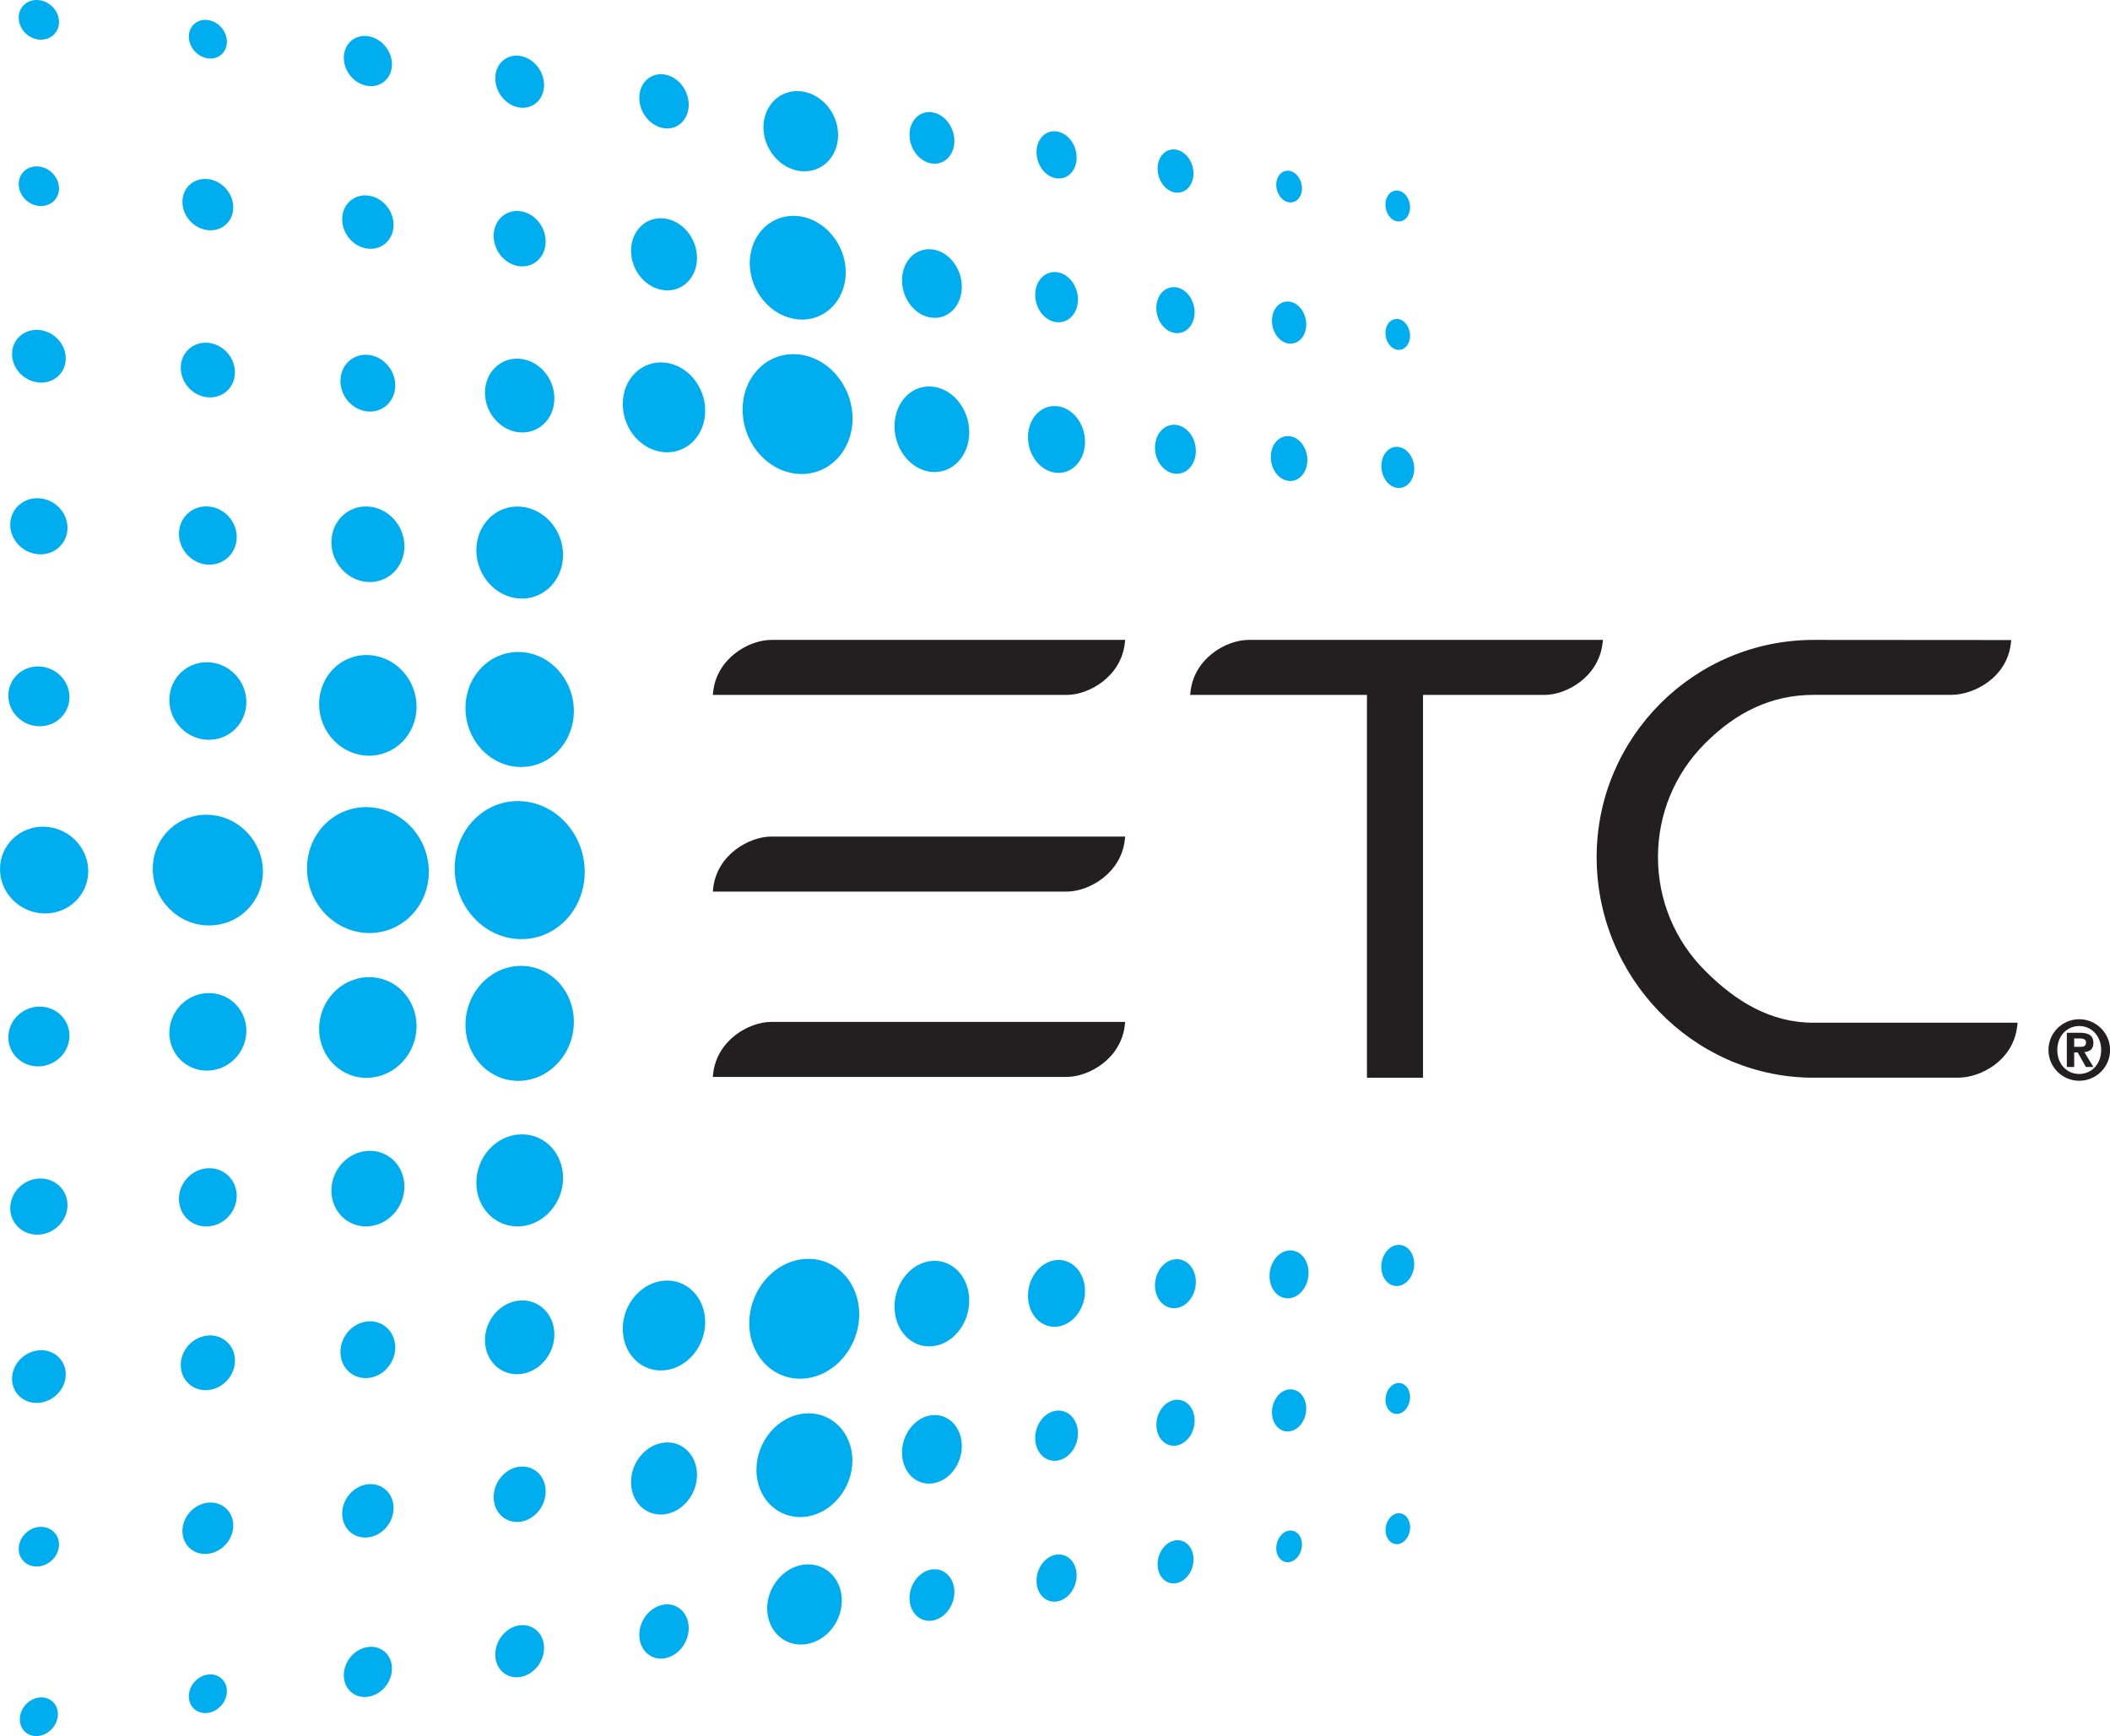 <svg viewBox="0 0 301.03 247.7" xmlns="http://www.w3.org/2000/svg" id="Layer_2"><defs><style>.cls-1{fill:#231f20;}.cls-2{fill:#00aeef;}</style></defs><g id="Layer_1-2"><path d="M5.55,29.38c1.58.17,2.87-.95,2.87-2.5s-1.28-2.95-2.87-3.12c-1.59-.18-2.88.94-2.88,2.5s1.29,2.96,2.88,3.13" class="cls-2"></path><path d="M5.55,5.64c1.58.17,2.87-.95,2.87-2.5S7.14.19,5.55.02c-1.59-.18-2.88.94-2.88,2.5s1.29,2.96,2.88,3.13" class="cls-2"></path><path d="M5.56,54.58c2.11.17,3.82-1.37,3.82-3.44s-1.71-3.88-3.82-4.06c-2.12-.18-3.84,1.36-3.84,3.43s1.72,3.9,3.84,4.06" class="cls-2"></path><path d="M5.56,79.09c2.25.11,4.07-1.58,4.07-3.78s-1.82-4.09-4.07-4.22c-2.26-.13-4.1,1.56-4.1,3.77s1.84,4.11,4.1,4.22" class="cls-2"></path><path d="M29.66,8.33c1.5.2,2.71-.86,2.71-2.37s-1.21-2.9-2.71-3.1c-1.5-.21-2.72.85-2.72,2.36s1.22,2.9,2.72,3.11" class="cls-2"></path><path d="M29.66,32.84c2,.21,3.62-1.24,3.62-3.25s-1.62-3.82-3.62-4.04c-2-.22-3.63,1.23-3.63,3.25s1.63,3.83,3.63,4.04" class="cls-2"></path><path d="M29.67,56.69c2.13.17,3.85-1.43,3.85-3.57s-1.72-4.02-3.85-4.21c-2.14-.18-3.88,1.42-3.88,3.57s1.74,4.04,3.88,4.21" class="cls-2"></path><path d="M52.49,12.26c1.89.25,3.43-1.13,3.43-3.08s-1.53-3.75-3.43-4.02c-1.9-.26-3.44,1.12-3.44,3.08s1.54,3.77,3.44,4.02" class="cls-2"></path><path d="M52.5,35.48c2.02.21,3.65-1.3,3.65-3.39s-1.63-3.96-3.65-4.19c-2.03-.23-3.68,1.29-3.68,3.39s1.65,3.97,3.68,4.19" class="cls-2"></path><path d="M74.15,15.35c1.92.25,3.47-1.19,3.47-3.22s-1.55-3.89-3.47-4.16c-1.93-.27-3.49,1.17-3.49,3.21s1.57,3.91,3.49,4.17" class="cls-2"></path><path d="M5.56,168.15c-2.26.12-4.1,2.01-4.1,4.22s1.84,3.91,4.1,3.78c2.25-.13,4.07-2.02,4.07-4.22s-1.82-3.89-4.07-3.78" class="cls-2"></path><path d="M150.75,25.44c1.58.21,2.85-1.11,2.85-2.96s-1.27-3.51-2.85-3.73c-1.58-.22-2.87,1.1-2.87,2.96s1.29,3.53,2.87,3.74" class="cls-2"></path><path d="M5.56,192.66c-2.12.17-3.84,1.99-3.84,4.06s1.72,3.61,3.84,3.43c2.11-.18,3.82-2,3.82-4.06s-1.71-3.6-3.82-3.44" class="cls-2"></path><path d="M29.67,190.55c-2.14.17-3.88,2.05-3.88,4.21s1.74,3.76,3.88,3.57c2.13-.18,3.85-2.06,3.85-4.21s-1.72-3.74-3.85-3.58" class="cls-2"></path><path d="M5.55,217.86c-1.59.17-2.88,1.57-2.88,3.13s1.29,2.67,2.88,2.5c1.58-.18,2.87-1.57,2.87-3.12s-1.28-2.67-2.87-2.5" class="cls-2"></path><path d="M29.66,214.4c-2,.21-3.63,2.02-3.63,4.04s1.63,3.48,3.63,3.25c2-.22,3.62-2.03,3.62-4.04s-1.62-3.47-3.62-3.25" class="cls-2"></path><path d="M52.5,211.77c-2.03.21-3.68,2.09-3.68,4.19s1.65,3.62,3.68,3.39c2.02-.23,3.65-2.1,3.65-4.19s-1.63-3.6-3.65-3.39" class="cls-2"></path><path d="M167.72,27.47c1.41.19,2.55-1.03,2.55-2.72s-1.14-3.22-2.55-3.41c-1.42-.2-2.57,1.02-2.57,2.72s1.15,3.23,2.57,3.42" class="cls-2"></path><path d="M167.71,47.52c1.51.16,2.72-1.17,2.72-2.97s-1.22-3.4-2.72-3.57c-1.51-.17-2.74,1.16-2.74,2.97s1.23,3.41,2.74,3.57" class="cls-2"></path><path d="M183.92,28.87c1.01.14,1.83-.76,1.83-2s-.82-2.36-1.83-2.5c-1.01-.14-1.84.75-1.84,2s.82,2.36,1.84,2.5" class="cls-2"></path><path d="M183.92,49.02c1.35.14,2.44-1.08,2.44-2.73s-1.09-3.11-2.44-3.26c-1.35-.15-2.45,1.07-2.45,2.73s1.1,3.12,2.45,3.27" class="cls-2"></path><path d="M183.92,68.62c1.44.11,2.6-1.22,2.6-2.98s-1.16-3.29-2.6-3.41c-1.45-.12-2.62,1.21-2.62,2.98s1.17,3.3,2.62,3.41" class="cls-2"></path><path d="M167.72,199.72c-1.51.16-2.74,1.76-2.74,3.57s1.23,3.14,2.74,2.97c1.51-.17,2.72-1.77,2.72-3.57s-1.22-3.13-2.72-2.97" class="cls-2"></path><path d="M183.92,178.41c-1.54.12-2.8,1.75-2.8,3.64s1.25,3.32,2.8,3.18c1.54-.13,2.77-1.76,2.77-3.64s-1.24-3.3-2.77-3.18" class="cls-2"></path><path d="M183.92,198.23c-1.35.14-2.45,1.61-2.45,3.27s1.1,2.88,2.45,2.73c1.35-.15,2.44-1.61,2.44-3.26s-1.09-2.87-2.44-2.73" class="cls-2"></path><path d="M29.66,238.92c-1.5.2-2.72,1.59-2.72,3.11s1.22,2.57,2.72,2.36c1.5-.21,2.71-1.6,2.71-3.1s-1.21-2.57-2.71-2.37" class="cls-2"></path><path d="M52.49,234.99c-1.9.26-3.44,2.06-3.44,4.02s1.54,3.35,3.44,3.08c1.89-.26,3.43-2.06,3.43-4.02s-1.53-3.34-3.43-3.08" class="cls-2"></path><path d="M74.15,231.89c-1.93.26-3.49,2.12-3.49,4.17s1.57,3.48,3.49,3.22c1.92-.27,3.47-2.13,3.47-4.16s-1.55-3.47-3.47-3.22" class="cls-2"></path><path d="M150.75,221.8c-1.58.21-2.87,1.88-2.87,3.74s1.29,3.18,2.87,2.96c1.58-.22,2.85-1.89,2.85-3.73s-1.27-3.17-2.85-2.96" class="cls-2"></path><path d="M167.72,219.77c-1.42.19-2.57,1.72-2.57,3.41s1.15,2.91,2.57,2.72c1.41-.2,2.56-1.72,2.56-3.41s-1.14-2.91-2.56-2.72" class="cls-2"></path><path d="M183.92,218.38c-1.01.14-1.84,1.26-1.84,2.5s.82,2.14,1.84,2c1.01-.14,1.83-1.26,1.83-2.5s-.82-2.13-1.83-2" class="cls-2"></path><path d="M199.42,45.51c-.97-.11-1.76.79-1.76,2.01s.79,2.29,1.76,2.39c.97.1,1.75-.8,1.75-2.01s-.78-2.28-1.75-2.39" class="cls-2"></path><path d="M199.43,69.62c1.29.1,2.34-1.12,2.34-2.74s-1.05-3.01-2.34-3.12c-1.3-.11-2.35,1.12-2.35,2.74s1.05,3.02,2.35,3.12" class="cls-2"></path><path d="M199.42,177.62c-1.3.1-2.35,1.5-2.35,3.12s1.05,2.85,2.35,2.74c1.29-.11,2.34-1.51,2.34-3.12s-1.04-2.84-2.34-2.74" class="cls-2"></path><path d="M199.42,201.73c.97-.11,1.75-1.18,1.75-2.39s-.78-2.11-1.75-2.01c-.97.1-1.76,1.17-1.76,2.39s.79,2.11,1.76,2.01" class="cls-2"></path><path d="M5.57,103.62c2.4.05,4.34-1.8,4.34-4.15s-1.94-4.31-4.34-4.38c-2.41-.08-4.38,1.78-4.38,4.15s1.97,4.33,4.38,4.38" class="cls-2"></path><path d="M5.57,143.62c-2.41.05-4.38,2.02-4.38,4.38s1.97,4.22,4.38,4.15c2.4-.08,4.34-2.04,4.34-4.38s-1.94-4.2-4.34-4.15" class="cls-2"></path><path d="M29.67,80.56c2.27.11,4.1-1.64,4.1-3.93s-1.83-4.24-4.1-4.37c-2.28-.14-4.14,1.62-4.14,3.92s1.86,4.26,4.14,4.38" class="cls-2"></path><path d="M29.69,105.55c3.03.06,5.46-2.35,5.46-5.38s-2.44-5.58-5.46-5.68c-3.05-.1-5.53,2.31-5.53,5.38s2.49,5.62,5.53,5.68" class="cls-2"></path><path d="M29.69,141.69c-3.05.06-5.53,2.61-5.53,5.68s2.49,5.48,5.53,5.38c3.03-.1,5.46-2.65,5.46-5.68s-2.44-5.45-5.46-5.38" class="cls-2"></path><path d="M52.5,58.71c2.15.17,3.89-1.5,3.89-3.72s-1.74-4.17-3.89-4.36c-2.16-.19-3.93,1.48-3.93,3.72s1.76,4.19,3.93,4.36" class="cls-2"></path><path d="M52.52,83.04c2.87.14,5.18-2.15,5.18-5.1s-2.31-5.49-5.18-5.67c-2.89-.18-5.24,2.11-5.24,5.1s2.36,5.53,5.24,5.67" class="cls-2"></path><path d="M52.54,107.82c3.82.07,6.89-3.06,6.89-6.99s-3.07-7.23-6.89-7.37c-3.86-.14-7.01,2.99-7.01,6.99s3.15,7.3,7.01,7.37" class="cls-2"></path><path d="M52.54,139.42c-3.86.07-7.01,3.37-7.01,7.37s3.15,7.13,7.01,6.99c3.82-.14,6.89-3.44,6.89-7.37s-3.07-7.07-6.89-6.99" class="cls-2"></path><path d="M74.16,37.99c2.04.21,3.69-1.37,3.69-3.53s-1.65-4.11-3.69-4.34c-2.05-.23-3.73,1.35-3.73,3.53s1.67,4.13,3.73,4.34" class="cls-2"></path><path d="M74.17,61.69c2.72.21,4.92-1.96,4.92-4.85s-2.19-5.41-4.92-5.65c-2.74-.24-4.98,1.93-4.98,4.84s2.24,5.45,4.98,5.66" class="cls-2"></path><path d="M74.18,85.4c3.4.16,6.15-2.62,6.15-6.22s-2.74-6.69-6.15-6.9c-3.43-.21-6.22,2.58-6.22,6.22s2.8,6.73,6.22,6.9" class="cls-2"></path><path d="M74.22,109.43c4.25.07,7.65-3.51,7.65-7.99s-3.41-8.25-7.65-8.41c-4.29-.16-7.81,3.41-7.81,7.99s3.52,8.34,7.81,8.41" class="cls-2"></path><path d="M6.36,117.95c-1.71-.06-3.32.56-4.53,1.73-1.18,1.14-1.83,2.67-1.83,4.32,0,3.41,2.82,6.25,6.29,6.33.05,0,.1,0,.15,0,1.65,0,3.18-.62,4.34-1.75,1.17-1.14,1.81-2.66,1.81-4.3,0-3.38-2.8-6.21-6.23-6.32" class="cls-2"></path><path d="M29.73,116.25c-2.11-.07-4.09.69-5.59,2.14-1.51,1.46-2.34,3.43-2.34,5.57,0,4.37,3.53,7.99,7.88,8.08.06,0,.11,0,.17,0,2.02,0,3.92-.77,5.35-2.17,1.49-1.46,2.31-3.42,2.31-5.53,0-4.31-3.49-7.94-7.78-8.08" class="cls-2"></path><path d="M52.56,115.16c-4.82-.17-8.76,3.74-8.76,8.74s3.94,9.13,8.76,9.22c4.78.09,8.62-3.83,8.62-8.74s-3.84-9.04-8.62-9.21" class="cls-2"></path><path d="M74.24,114.3c-5.15-.2-9.37,4.1-9.37,9.59s4.22,10.01,9.37,10.1c5.1.09,9.18-4.21,9.18-9.59s-4.09-9.9-9.18-10.09" class="cls-2"></path><path d="M74.22,137.81c-4.29.07-7.81,3.84-7.81,8.41s3.52,8.15,7.81,7.99c4.25-.16,7.65-3.93,7.65-8.41s-3.41-8.06-7.65-7.99" class="cls-2"></path><path d="M94.75,18.3c1.94.26,3.51-1.25,3.51-3.36s-1.57-4.04-3.51-4.32c-1.95-.28-3.54,1.23-3.54,3.35s1.59,4.06,3.54,4.32" class="cls-2"></path><path d="M94.76,41.41c2.59.27,4.68-1.8,4.68-4.61s-2.09-5.33-4.68-5.63c-2.61-.3-4.73,1.76-4.73,4.6s2.12,5.37,4.73,5.63" class="cls-2"></path><path d="M94.78,51.73c-3.26-.29-5.93,2.35-5.93,5.91s2.66,6.64,5.93,6.88c3.23.24,5.83-2.41,5.83-5.92s-2.6-6.58-5.83-6.87" class="cls-2"></path><path d="M114.11,24.4c.22.03.44.04.66.04,1.14,0,2.22-.4,3.08-1.15,1.09-.96,1.72-2.42,1.72-4.01,0-3.09-2.26-5.83-5.14-6.23-1.4-.2-2.73.19-3.77,1.09-1.1.96-1.74,2.43-1.74,4.02,0,3.07,2.33,5.87,5.19,6.24" class="cls-2"></path><path d="M113.75,45.57c.22.02.44.03.66.03,1.51,0,2.93-.54,4.05-1.55,1.39-1.26,2.2-3.15,2.2-5.2,0-3.99-3.01-7.58-6.71-8.01-1.77-.2-3.46.32-4.76,1.48-1.41,1.26-2.22,3.16-2.22,5.22,0,4.04,3.04,7.63,6.79,8.02" class="cls-2"></path><path d="M113.85,67.61c4.31.32,7.78-3.22,7.78-7.89s-3.47-8.77-7.78-9.16c-4.35-.39-7.9,3.13-7.9,7.88s3.55,8.86,7.9,9.17" class="cls-2"></path><path d="M132.97,23.33c1.76.23,3.19-1.21,3.19-3.22s-1.42-3.84-3.19-4.09c-1.77-.25-3.21,1.19-3.21,3.22s1.44,3.86,3.21,4.09" class="cls-2"></path><path d="M132.98,45.33c2.35.24,4.24-1.73,4.24-4.41s-1.89-5.06-4.24-5.34c-2.36-.27-4.29,1.7-4.29,4.41s1.93,5.1,4.29,5.34" class="cls-2"></path><path d="M132.99,55.16c-2.96-.27-5.37,2.26-5.37,5.65s2.41,6.31,5.37,6.53c2.93.21,5.29-2.32,5.29-5.66s-2.36-6.26-5.29-6.52" class="cls-2"></path><path d="M29.67,166.68c-2.28.11-4.14,2.07-4.14,4.38s1.86,4.06,4.14,3.92c2.27-.13,4.1-2.09,4.1-4.37s-1.83-4.04-4.1-3.93" class="cls-2"></path><path d="M52.52,164.2c-2.89.14-5.24,2.68-5.24,5.67s2.36,5.28,5.24,5.1c2.87-.17,5.18-2.71,5.18-5.67s-2.31-5.24-5.18-5.1" class="cls-2"></path><path d="M74.18,161.85c-3.43.16-6.22,3.25-6.22,6.9s2.8,6.43,6.22,6.22c3.4-.21,6.15-3.29,6.15-6.9s-2.74-6.39-6.15-6.22" class="cls-2"></path><path d="M150.75,45.97c1.68.18,3.04-1.27,3.04-3.24s-1.36-3.71-3.04-3.9c-1.69-.19-3.06,1.26-3.06,3.24s1.37,3.73,3.06,3.9" class="cls-2"></path><path d="M150.75,57.95c-2.25-.2-4.09,1.78-4.09,4.42s1.84,4.92,4.09,5.09c2.24.17,4.05-1.81,4.05-4.43s-1.81-4.89-4.05-5.09" class="cls-2"></path><path d="M52.5,188.53c-2.16.17-3.93,2.12-3.93,4.36s1.76,3.91,3.93,3.72c2.15-.19,3.89-2.14,3.89-4.36s-1.74-3.89-3.89-3.72" class="cls-2"></path><path d="M74.17,185.55c-2.74.21-4.98,2.74-4.98,5.66s2.24,5.08,4.98,4.84c2.72-.24,4.92-2.77,4.92-5.65s-2.19-5.05-4.92-4.85" class="cls-2"></path><path d="M94.78,182.72c-3.26.24-5.93,3.32-5.93,6.88s2.66,6.21,5.93,5.91c3.23-.29,5.83-3.37,5.83-6.87s-2.6-6.16-5.83-5.92" class="cls-2"></path><path d="M132.99,179.9c-2.96.22-5.37,3.14-5.37,6.53s2.41,5.92,5.37,5.65c2.93-.26,5.29-3.18,5.29-6.52s-2.36-5.87-5.29-5.66" class="cls-2"></path><path d="M74.16,209.26c-2.05.21-3.73,2.16-3.73,4.34s1.67,3.76,3.73,3.53c2.04-.23,3.69-2.18,3.69-4.34s-1.65-3.75-3.69-3.53" class="cls-2"></path><path d="M94.76,205.83c-2.61.27-4.73,2.79-4.73,5.63s2.12,4.9,4.73,4.6c2.59-.3,4.68-2.82,4.68-5.63s-2.09-4.87-4.68-4.61" class="cls-2"></path><path d="M132.98,201.91c-2.36.24-4.29,2.63-4.29,5.34s1.93,4.68,4.29,4.4c2.35-.27,4.24-2.66,4.24-5.33s-1.89-4.65-4.24-4.41" class="cls-2"></path><path d="M150.75,179.78c-2.25.17-4.09,2.45-4.09,5.09s1.84,4.62,4.09,4.42c2.24-.2,4.05-2.48,4.05-5.09s-1.81-4.6-4.05-4.43" class="cls-2"></path><path d="M150.75,201.27c-1.69.18-3.06,1.92-3.06,3.9s1.37,3.43,3.06,3.24c1.68-.19,3.04-1.94,3.04-3.9s-1.36-3.41-3.04-3.24" class="cls-2"></path><path d="M167.71,60.61c-1.61-.14-2.93,1.31-2.93,3.25s1.31,3.6,2.93,3.73c1.61.12,2.9-1.33,2.9-3.25s-1.3-3.59-2.9-3.73" class="cls-2"></path><path d="M167.71,179.66c-1.61.12-2.93,1.79-2.93,3.73s1.31,3.39,2.93,3.25c1.61-.14,2.9-1.81,2.9-3.73s-1.3-3.37-2.9-3.25" class="cls-2"></path><path d="M94.75,228.94c-1.95.26-3.54,2.19-3.54,4.32s1.59,3.63,3.54,3.35c1.94-.27,3.51-2.21,3.51-4.32s-1.57-3.61-3.51-3.36" class="cls-2"></path><path d="M114.8,179.63c-4.35.32-7.9,4.43-7.9,9.17s3.55,8.27,7.9,7.88c4.31-.39,7.78-4.49,7.78-9.16s-3.47-8.21-7.78-7.89" class="cls-2"></path><path d="M114.71,201.68c-3.74.38-6.79,3.98-6.79,8.02,0,2.06.81,3.97,2.22,5.22,1.12,1,2.52,1.53,4.02,1.53.24,0,.49-.02.74-.04,3.7-.43,6.71-4.02,6.71-8.01,0-2.05-.8-3.94-2.2-5.2-1.28-1.16-2.95-1.7-4.7-1.52" class="cls-2"></path><path d="M114.64,223.24c-2.86.38-5.19,3.17-5.19,6.24,0,1.6.63,3.06,1.74,4.02.86.75,1.93,1.14,3.06,1.14.23,0,.47-.02.71-.05,2.88-.41,5.14-3.15,5.14-6.24,0-1.59-.63-3.05-1.72-4-1.02-.9-2.35-1.29-3.74-1.11" class="cls-2"></path><path d="M132.97,223.92c-1.77.23-3.21,2.07-3.21,4.09s1.44,3.46,3.21,3.22c1.76-.25,3.19-2.08,3.19-4.09s-1.42-3.45-3.19-3.22" class="cls-2"></path><path d="M5.55,242.2c-1.5.2-2.72,1.59-2.72,3.11s1.22,2.57,2.72,2.36c1.5-.21,2.71-1.6,2.71-3.1s-1.21-2.57-2.71-2.37" class="cls-2"></path><path d="M199.43,215.91c-.97.11-1.76,1.18-1.76,2.39s.79,2.11,1.76,2.01c.97-.11,1.75-1.18,1.75-2.39s-.78-2.11-1.75-2.01" class="cls-2"></path><path d="M199.42,31.59c.97.1,1.75-.8,1.75-2.01s-.78-2.28-1.75-2.39c-.97-.11-1.76.79-1.76,2.01s.79,2.29,1.76,2.39" class="cls-2"></path><path d="M101.74,98.73l-.04.42h50.49c3.14,0,7.77-2.58,8.29-7.43l.04-.42h-50.49c-3.14,0-7.77,2.58-8.29,7.43" class="cls-1"></path><path d="M101.74,126.79l-.04.42h50.49c3.14,0,7.77-2.58,8.29-7.43l.04-.42h-50.49c-3.14,0-7.77,2.58-8.29,7.43" class="cls-1"></path><path d="M101.74,153.23l-.04.42h50.49c3.14,0,7.77-2.58,8.29-7.43l.04-.42h-50.49c-3.14,0-7.77,2.58-8.29,7.43" class="cls-1"></path><path d="M228.67,91.3h-50.54c-3.14,0-7.77,2.58-8.29,7.43l-.04.42h25.22v54.62h8v-54.62s17.33,0,17.33,0c3.14,0,7.77-2.58,8.29-7.43l.05-.42Z" class="cls-1"></path><path d="M258.72,145.92c-6.13,0-11.1-3.05-15.44-7.4-4.35-4.34-6.74-10.11-6.74-16.24s2.39-11.9,6.74-16.24c4.34-4.34,9.35-6.9,15.48-6.9h19.62c3.22,0,7.98-2.44,8.51-7.4l.05-.42-28.17-.02c-17.09,0-30.98,13.9-30.98,30.99s13.63,31.19,30.43,31.47h.81s18.04,0,18.04,0h2.31c3.22,0,7.89-2.46,8.42-7.42l.05-.42h-29.13Z" class="cls-1"></path><path d="M296.77,149.36c.5,0,.84-.09.84-.64,0-.5-.53-.56-.95-.56h-.74v1.2h.85ZM294.87,147.35h1.84c1.24,0,1.95.36,1.95,1.46,0,.89-.53,1.24-1.29,1.3l1.29,2.12h-1.07l-1.17-2.07h-.5v2.07h-1.05v-4.88ZM296.64,153.23c1.74,0,3.13-1.39,3.13-3.42s-1.39-3.42-3.13-3.42-3.13,1.4-3.13,3.42,1.36,3.42,3.13,3.42M296.64,145.42c2.42,0,4.4,1.97,4.4,4.39s-1.97,4.39-4.4,4.39-4.39-1.97-4.39-4.39,1.97-4.39,4.39-4.39" class="cls-1"></path></g></svg>